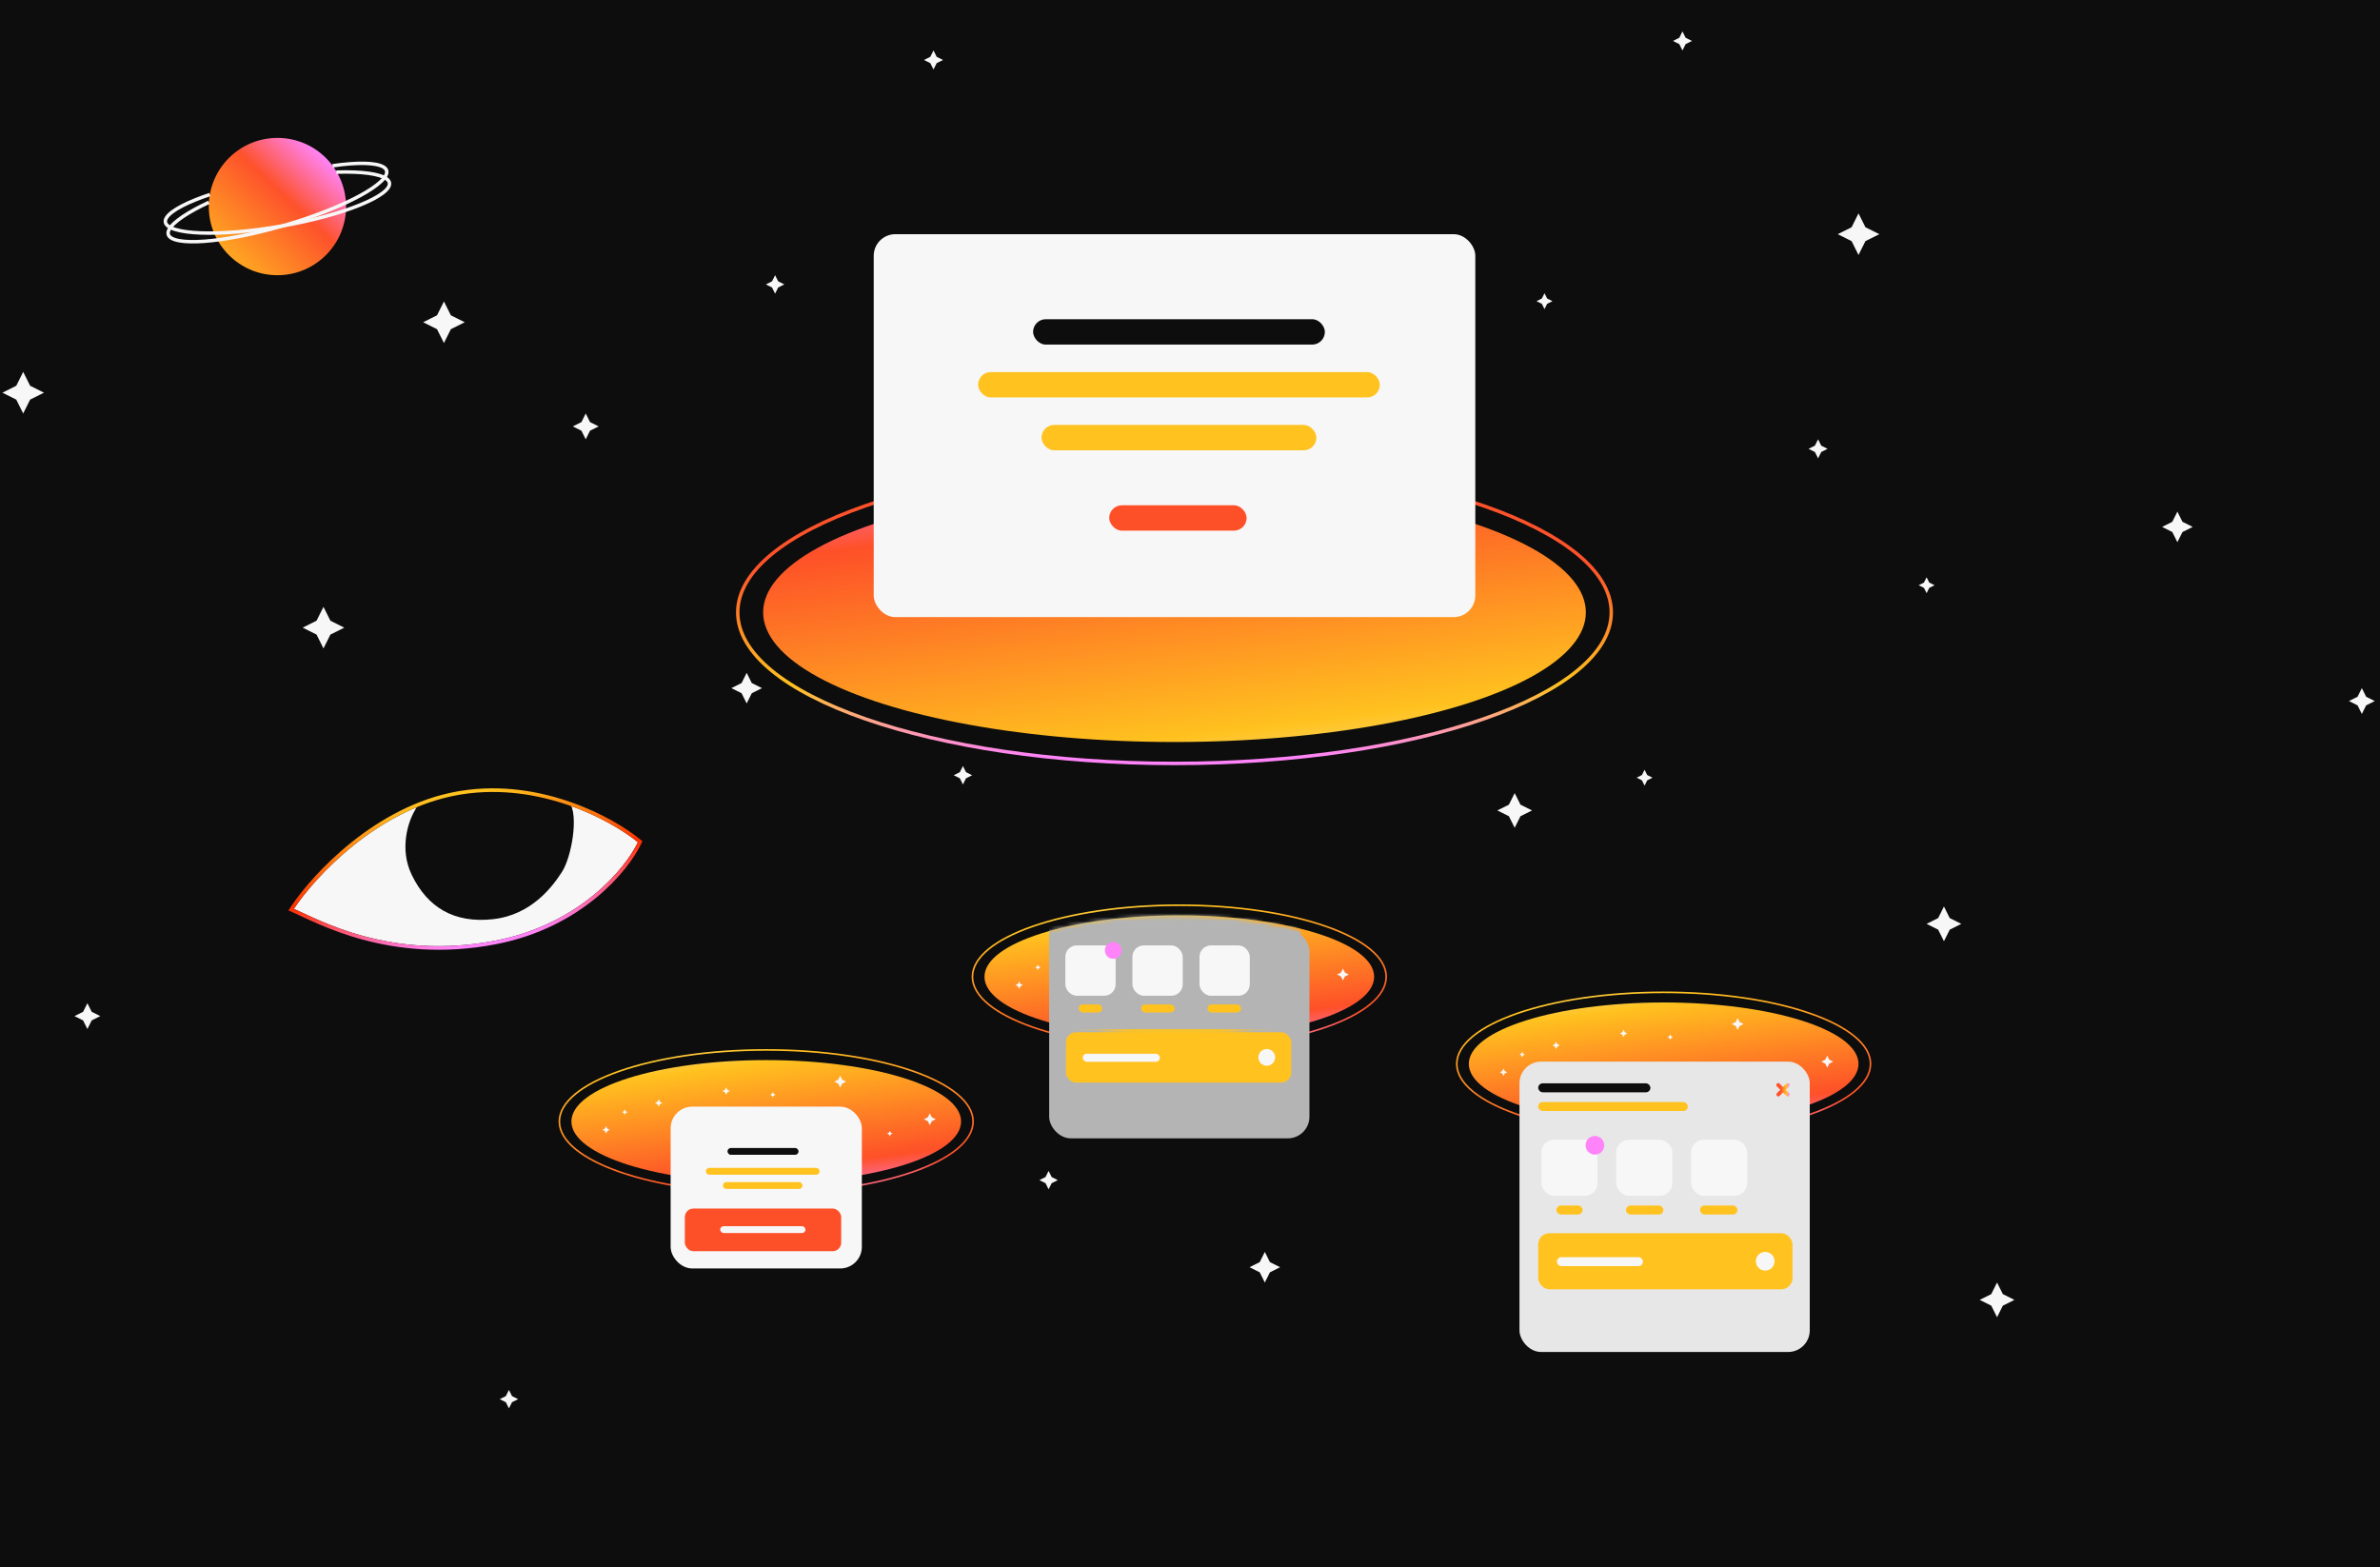 <svg width="606" height="399" viewBox="0 0 606 399" fill="none" xmlns="http://www.w3.org/2000/svg">
<rect width="606" height="399" fill="#0D0D0D"/>
<rect x="403.936" y="297.398" width="18.724" height="1.798" fill="#0D0D0D"/>
<ellipse cx="299.054" cy="155.921" rx="33.009" ry="104.743" transform="rotate(90 299.054 155.921)" fill="url(#paint0_linear_5187_8662)"/>
<path d="M410.265 155.921C410.265 161.108 407.249 166.114 401.651 170.726C396.057 175.335 387.935 179.505 377.859 183.016C357.713 190.036 329.852 194.387 299.057 194.387C268.262 194.387 240.401 190.036 220.254 183.016C210.179 179.505 202.057 175.335 196.462 170.726C190.864 166.114 187.848 161.108 187.848 155.921C187.848 150.734 190.864 145.729 196.462 141.117C202.057 136.508 210.179 132.337 220.254 128.826C240.401 121.806 268.262 117.456 299.057 117.456C329.852 117.456 357.713 121.806 377.859 128.826C387.935 132.337 396.057 136.508 401.651 141.117C407.249 145.729 410.265 150.734 410.265 155.921Z" stroke="url(#paint1_linear_5187_8662)" stroke-width="0.88"/>
<rect x="222.468" y="59.628" width="153.178" height="97.502" rx="5.499" fill="#F7F7F7"/>
<rect x="249.046" y="94.74" width="102.288" height="6.46" rx="3.23" fill="#FFC21F"/>
<rect x="265.194" y="108.198" width="69.987" height="6.46" rx="3.23" fill="#FFC21F"/>
<rect x="263.046" y="81.28" width="74.294" height="6.46" rx="3.23" fill="#0D0D0D"/>
<rect x="282.426" y="128.656" width="34.993" height="6.46" rx="3.23" fill="#FE5028"/>
<ellipse cx="195.103" cy="285.558" rx="15.634" ry="49.611" transform="rotate(-90 195.103 285.558)" fill="url(#paint2_linear_5187_8662)"/>
<path d="M142.429 285.556C142.429 283.099 143.858 280.727 146.509 278.543C149.159 276.36 153.006 274.385 157.778 272.722C167.32 269.397 180.516 267.336 195.102 267.336C209.687 267.336 222.884 269.397 232.426 272.722C237.198 274.385 241.045 276.36 243.695 278.543C246.347 280.727 247.774 283.099 247.774 285.556C247.774 288.012 246.346 290.383 243.695 292.567C241.045 294.75 237.198 296.726 232.426 298.389C222.884 301.714 209.687 303.774 195.102 303.774C180.516 303.774 167.32 301.714 157.778 298.389C153.006 296.726 149.159 294.75 146.509 292.567C143.858 290.383 142.429 288.012 142.429 285.556Z" stroke="url(#paint3_linear_5187_8662)" stroke-width="0.417"/>
<path fill-rule="evenodd" clip-rule="evenodd" d="M153.381 287.682L154.006 287.369L154.319 286.744L154.632 287.369L155.257 287.682L154.632 287.995L154.319 288.62L154.006 287.995L153.381 287.682Z" fill="#F7F7F7"/>
<path fill-rule="evenodd" clip-rule="evenodd" d="M166.779 280.835L167.405 280.523L167.717 279.897L168.03 280.523L168.655 280.835L168.03 281.148L167.717 281.773L167.405 281.148L166.779 280.835Z" fill="#F7F7F7"/>
<path fill-rule="evenodd" clip-rule="evenodd" d="M204.902 292.29L205.528 291.978L205.84 291.352L206.153 291.978L206.778 292.29L206.153 292.603L205.84 293.229L205.528 292.603L204.902 292.29Z" fill="#F7F7F7"/>
<path fill-rule="evenodd" clip-rule="evenodd" d="M183.955 277.804L184.58 277.491L184.893 276.866L185.206 277.491L185.831 277.804L185.206 278.117L184.893 278.742L184.58 278.117L183.955 277.804Z" fill="#F7F7F7"/>
<path fill-rule="evenodd" clip-rule="evenodd" d="M215.443 286.495L216.069 286.182L216.381 285.557L216.694 286.182L217.319 286.495L216.694 286.807L216.381 287.433L216.069 286.807L215.443 286.495Z" fill="#F7F7F7"/>
<path fill-rule="evenodd" clip-rule="evenodd" d="M183.955 290.132L184.962 289.629L185.465 288.622L185.969 289.629L186.976 290.132L185.969 290.636L185.465 291.643L184.962 290.636L183.955 290.132Z" fill="#F7F7F7"/>
<path fill-rule="evenodd" clip-rule="evenodd" d="M235.246 284.985L236.253 284.481L236.757 283.474L237.26 284.481L238.267 284.985L237.26 285.488L236.757 286.495L236.253 285.488L235.246 284.985Z" fill="#F7F7F7"/>
<path fill-rule="evenodd" clip-rule="evenodd" d="M212.424 275.4L213.431 274.896L213.934 273.889L214.438 274.896L215.445 275.4L214.438 275.903L213.934 276.91L213.431 275.903L212.424 275.4Z" fill="#F7F7F7"/>
<path fill-rule="evenodd" clip-rule="evenodd" d="M158.393 283.167L158.854 282.937L159.084 282.476L159.314 282.937L159.775 283.167L159.314 283.397L159.084 283.858L158.854 283.397L158.393 283.167Z" fill="#F7F7F7"/>
<path fill-rule="evenodd" clip-rule="evenodd" d="M173.475 292.981L173.936 292.751L174.166 292.29L174.397 292.751L174.857 292.981L174.397 293.212L174.166 293.673L173.936 293.212L173.475 292.981Z" fill="#F7F7F7"/>
<path fill-rule="evenodd" clip-rule="evenodd" d="M196.092 278.742L196.553 278.512L196.783 278.051L197.014 278.512L197.475 278.742L197.014 278.973L196.783 279.434L196.553 278.973L196.092 278.742Z" fill="#F7F7F7"/>
<path fill-rule="evenodd" clip-rule="evenodd" d="M193.719 297.775L194.18 297.545L194.41 297.084L194.641 297.545L195.102 297.775L194.641 298.006L194.41 298.467L194.18 298.006L193.719 297.775Z" fill="#F7F7F7"/>
<path fill-rule="evenodd" clip-rule="evenodd" d="M225.879 288.621L226.34 288.391L226.57 287.93L226.801 288.391L227.262 288.621L226.801 288.852L226.57 289.313L226.34 288.852L225.879 288.621Z" fill="#F7F7F7"/>
<ellipse cx="423.605" cy="270.886" rx="15.634" ry="49.611" transform="rotate(-90 423.605 270.886)" fill="url(#paint4_linear_5187_8662)"/>
<path d="M370.929 270.886C370.929 268.429 372.358 266.057 375.009 263.873C377.659 261.69 381.506 259.715 386.278 258.052C395.82 254.727 409.016 252.666 423.602 252.666C438.187 252.666 451.384 254.727 460.926 258.052C465.698 259.715 469.545 261.69 472.195 263.873C474.847 266.057 476.274 268.429 476.274 270.886C476.274 273.343 474.846 275.713 472.195 277.897C469.545 280.081 465.698 282.056 460.926 283.719C451.384 287.044 438.187 289.104 423.602 289.104C409.016 289.104 395.82 287.044 386.278 283.719C381.506 282.056 377.659 280.081 375.009 277.897C372.358 275.713 370.929 273.343 370.929 270.886Z" stroke="url(#paint5_linear_5187_8662)" stroke-width="0.417"/>
<path fill-rule="evenodd" clip-rule="evenodd" d="M381.881 273.012L382.506 272.699L382.819 272.074L383.132 272.699L383.757 273.012L383.132 273.325L382.819 273.95L382.506 273.325L381.881 273.012Z" fill="#F7F7F7"/>
<path fill-rule="evenodd" clip-rule="evenodd" d="M395.281 266.165L395.907 265.853L396.219 265.227L396.532 265.853L397.157 266.165L396.532 266.478L396.219 267.104L395.907 266.478L395.281 266.165Z" fill="#F7F7F7"/>
<path fill-rule="evenodd" clip-rule="evenodd" d="M433.402 277.619L434.028 277.306L434.34 276.681L434.653 277.306L435.278 277.619L434.653 277.931L434.34 278.557L434.028 277.931L433.402 277.619Z" fill="#F7F7F7"/>
<path fill-rule="evenodd" clip-rule="evenodd" d="M412.455 263.132L413.08 262.82L413.393 262.194L413.706 262.82L414.331 263.132L413.706 263.445L413.393 264.07L413.08 263.445L412.455 263.132Z" fill="#F7F7F7"/>
<path fill-rule="evenodd" clip-rule="evenodd" d="M443.947 271.823L444.573 271.51L444.885 270.885L445.198 271.51L445.823 271.823L445.198 272.135L444.885 272.761L444.573 272.135L443.947 271.823Z" fill="#F7F7F7"/>
<path fill-rule="evenodd" clip-rule="evenodd" d="M412.455 275.46L413.462 274.957L413.965 273.95L414.469 274.957L415.476 275.46L414.469 275.964L413.965 276.971L413.462 275.964L412.455 275.46Z" fill="#F7F7F7"/>
<path fill-rule="evenodd" clip-rule="evenodd" d="M463.75 270.313L464.757 269.809L465.26 268.802L465.764 269.809L466.771 270.313L465.764 270.816L465.26 271.823L464.757 270.816L463.75 270.313Z" fill="#F7F7F7"/>
<path fill-rule="evenodd" clip-rule="evenodd" d="M440.928 260.73L441.935 260.226L442.438 259.219L442.942 260.226L443.949 260.73L442.942 261.233L442.438 262.24L441.935 261.233L440.928 260.73Z" fill="#F7F7F7"/>
<path fill-rule="evenodd" clip-rule="evenodd" d="M386.893 268.495L387.354 268.265L387.584 267.804L387.814 268.265L388.275 268.495L387.814 268.726L387.584 269.187L387.354 268.726L386.893 268.495Z" fill="#F7F7F7"/>
<path fill-rule="evenodd" clip-rule="evenodd" d="M401.975 278.31L402.436 278.079L402.666 277.618L402.897 278.079L403.357 278.31L402.897 278.54L402.666 279.001L402.436 278.54L401.975 278.31Z" fill="#F7F7F7"/>
<path fill-rule="evenodd" clip-rule="evenodd" d="M424.592 264.072L425.053 263.842L425.283 263.381L425.514 263.842L425.975 264.072L425.514 264.303L425.283 264.764L425.053 264.303L424.592 264.072Z" fill="#F7F7F7"/>
<path fill-rule="evenodd" clip-rule="evenodd" d="M422.219 283.104L422.68 282.874L422.91 282.413L423.141 282.874L423.602 283.104L423.141 283.335L422.91 283.796L422.68 283.335L422.219 283.104Z" fill="#F7F7F7"/>
<path fill-rule="evenodd" clip-rule="evenodd" d="M454.379 273.949L454.84 273.719L455.07 273.258L455.301 273.719L455.762 273.949L455.301 274.18L455.07 274.641L454.84 274.18L454.379 273.949Z" fill="#F7F7F7"/>
<ellipse cx="300.28" cy="248.702" rx="15.634" ry="49.611" transform="rotate(-90 300.28 248.702)" fill="url(#paint6_linear_5187_8662)"/>
<path d="M247.608 248.702C247.608 246.245 249.037 243.874 251.688 241.689C254.338 239.506 258.186 237.531 262.958 235.868C272.5 232.543 285.696 230.482 300.281 230.482C314.867 230.482 328.063 232.543 337.605 235.868C342.378 237.531 346.225 239.506 348.875 241.689C351.526 243.874 352.954 246.245 352.954 248.702C352.954 251.159 351.526 253.53 348.875 255.714C346.225 257.897 342.378 259.872 337.605 261.535C328.063 264.86 314.867 266.921 300.281 266.921C285.696 266.921 272.5 264.86 262.958 261.535C258.186 259.872 254.338 257.897 251.688 255.714C249.037 253.53 247.609 251.159 247.608 248.702Z" stroke="url(#paint7_linear_5187_8662)" stroke-width="0.417"/>
<path fill-rule="evenodd" clip-rule="evenodd" d="M258.559 250.828L259.184 250.515L259.497 249.89L259.809 250.515L260.435 250.828L259.809 251.14L259.497 251.766L259.184 251.14L258.559 250.828Z" fill="#F7F7F7"/>
<path fill-rule="evenodd" clip-rule="evenodd" d="M271.957 243.981L272.582 243.668L272.895 243.043L273.208 243.668L273.833 243.981L273.208 244.294L272.895 244.919L272.582 244.294L271.957 243.981Z" fill="#F7F7F7"/>
<path fill-rule="evenodd" clip-rule="evenodd" d="M310.082 255.435L310.707 255.122L311.02 254.497L311.333 255.122L311.958 255.435L311.333 255.748L311.02 256.373L310.707 255.748L310.082 255.435Z" fill="#F7F7F7"/>
<path fill-rule="evenodd" clip-rule="evenodd" d="M289.133 240.949L289.758 240.636L290.071 240.011L290.384 240.636L291.009 240.949L290.384 241.261L290.071 241.887L289.758 241.261L289.133 240.949Z" fill="#F7F7F7"/>
<path fill-rule="evenodd" clip-rule="evenodd" d="M320.621 249.639L321.246 249.326L321.559 248.701L321.872 249.326L322.497 249.639L321.872 249.952L321.559 250.577L321.246 249.952L320.621 249.639Z" fill="#F7F7F7"/>
<path fill-rule="evenodd" clip-rule="evenodd" d="M289.133 253.278L290.14 252.774L290.643 251.767L291.147 252.774L292.154 253.278L291.147 253.781L290.643 254.788L290.14 253.781L289.133 253.278Z" fill="#F7F7F7"/>
<path fill-rule="evenodd" clip-rule="evenodd" d="M340.43 248.128L341.437 247.625L341.94 246.618L342.444 247.625L343.451 248.128L342.444 248.632L341.94 249.639L341.437 248.632L340.43 248.128Z" fill="#F7F7F7"/>
<path fill-rule="evenodd" clip-rule="evenodd" d="M317.604 238.546L318.61 238.043L319.114 237.036L319.617 238.043L320.624 238.546L319.617 239.05L319.114 240.057L318.61 239.05L317.604 238.546Z" fill="#F7F7F7"/>
<path fill-rule="evenodd" clip-rule="evenodd" d="M263.57 246.312L264.031 246.082L264.262 245.621L264.492 246.082L264.953 246.312L264.492 246.543L264.262 247.004L264.031 246.543L263.57 246.312Z" fill="#F7F7F7"/>
<path fill-rule="evenodd" clip-rule="evenodd" d="M278.654 256.127L279.115 255.896L279.346 255.436L279.576 255.896L280.037 256.127L279.576 256.357L279.346 256.818L279.115 256.357L278.654 256.127Z" fill="#F7F7F7"/>
<path fill-rule="evenodd" clip-rule="evenodd" d="M301.275 241.888L301.736 241.657L301.967 241.196L302.197 241.657L302.658 241.888L302.197 242.118L301.967 242.579L301.736 242.118L301.275 241.888Z" fill="#F7F7F7"/>
<path fill-rule="evenodd" clip-rule="evenodd" d="M298.898 260.92L299.359 260.689L299.59 260.228L299.82 260.689L300.281 260.92L299.82 261.15L299.59 261.611L299.359 261.15L298.898 260.92Z" fill="#F7F7F7"/>
<path fill-rule="evenodd" clip-rule="evenodd" d="M331.057 251.767L331.518 251.536L331.748 251.075L331.979 251.536L332.439 251.767L331.979 251.997L331.748 252.458L331.518 251.997L331.057 251.767Z" fill="#F7F7F7"/>
<rect x="170.761" y="281.773" width="48.683" height="41.204" rx="5.499" fill="#F7F7F7"/>
<rect x="174.373" y="307.725" width="39.814" height="10.858" rx="2.172" fill="#FE5028"/>
<rect x="183.37" y="312.213" width="21.717" height="1.737" rx="0.869" fill="#F7F7F7"/>
<rect x="179.729" y="297.367" width="28.956" height="1.737" rx="0.869" fill="#FFC21F"/>
<rect x="184.069" y="300.987" width="20.269" height="1.737" rx="0.869" fill="#FFC21F"/>
<rect x="185.232" y="292.301" width="18.097" height="1.737" rx="0.869" fill="#0D0D0D"/>
<rect x="267.142" y="236.706" width="66.268" height="53.138" rx="5.499" fill="#B4B4B4"/>
<rect x="275.676" y="256.514" width="5.978" height="2.05" rx="1.025" fill="#FFC21F"/>
<rect x="308.468" y="256.514" width="8.54" height="2.05" rx="1.025" fill="#FFC21F"/>
<rect x="291.557" y="256.514" width="8.54" height="2.05" rx="1.025" fill="#FFC21F"/>
<rect x="272.257" y="241.483" width="12.81" height="12.81" rx="2.904" fill="#F7F7F7"/>
<rect x="289.335" y="241.483" width="12.81" height="12.81" rx="2.904" fill="#F7F7F7"/>
<rect x="306.416" y="241.483" width="12.81" height="12.81" rx="2.904" fill="#F7F7F7"/>
<rect x="271.416" y="262.832" width="57.365" height="12.81" rx="2.562" fill="#FFC21F"/>
<g clip-path="url(#clip0_5187_8662)">
<path d="M322.547 271.371C323.726 271.371 324.682 270.416 324.682 269.237C324.682 268.057 323.726 267.102 322.547 267.102C321.368 267.102 320.412 268.057 320.412 269.237C320.412 270.416 321.368 271.371 322.547 271.371Z" fill="#F7F7F7"/>
</g>
<rect x="275.686" y="268.298" width="19.642" height="2.05" rx="1.025" fill="#F7F7F7"/>
<circle cx="284.465" cy="242.763" r="2.135" fill="#FF84F9"/>
<mask id="mask0_5187_8662" style="mask-type:alpha" maskUnits="userSpaceOnUse" x="251" y="233" width="97" height="31">
<ellipse cx="299.096" cy="248.327" rx="15.107" ry="47.949" transform="rotate(-90 299.096 248.327)" fill="#0D0D0D"/>
</mask>
<g mask="url(#mask0_5187_8662)">
<path d="M267.14 230.631C267.14 226.858 270.199 223.799 273.972 223.799H324.357C328.13 223.799 331.189 226.858 331.189 230.631V281.016C331.189 284.789 328.13 287.848 324.357 287.848H273.972C270.199 287.848 267.14 284.789 267.14 281.016V230.631Z" fill="#B4B4B4"/>
<rect x="274.674" y="255.752" width="5.978" height="2.05" rx="1.025" fill="#FFC21F"/>
<rect x="307.466" y="255.752" width="8.54" height="2.05" rx="1.025" fill="#FFC21F"/>
<rect x="290.555" y="255.752" width="8.54" height="2.05" rx="1.025" fill="#FFC21F"/>
<rect x="271.255" y="240.722" width="12.81" height="12.81" rx="2.904" fill="#F7F7F7"/>
<rect x="288.333" y="240.722" width="12.81" height="12.81" rx="2.904" fill="#F7F7F7"/>
<rect x="305.414" y="240.722" width="12.81" height="12.81" rx="2.904" fill="#F7F7F7"/>
<rect x="271.414" y="262.072" width="55.365" height="12.81" rx="2.562" fill="#FFC21F"/>
<circle cx="283.463" cy="242.003" r="2.135" fill="#FF84F9"/>
</g>
<rect x="386.894" y="270.313" width="73.909" height="73.928" rx="5.499" fill="#E7E7E7"/>
<rect x="396.295" y="306.949" width="6.667" height="2.286" rx="1.143" fill="#FFC21F"/>
<rect x="432.868" y="306.949" width="9.524" height="2.286" rx="1.143" fill="#FFC21F"/>
<rect x="414.011" y="306.949" width="9.524" height="2.286" rx="1.143" fill="#FFC21F"/>
<rect x="392.484" y="290.187" width="14.287" height="14.287" rx="3.238" fill="#F7F7F7"/>
<rect x="411.534" y="290.187" width="14.287" height="14.287" rx="3.238" fill="#F7F7F7"/>
<rect x="430.583" y="290.187" width="14.287" height="14.287" rx="3.238" fill="#F7F7F7"/>
<rect x="391.659" y="313.998" width="64.749" height="14.287" rx="2.857" fill="#FFC21F"/>
<g clip-path="url(#clip1_5187_8662)">
<path d="M449.457 323.522C450.772 323.522 451.838 322.456 451.838 321.141C451.838 319.826 450.772 318.76 449.457 318.76C448.142 318.76 447.076 319.826 447.076 321.141C447.076 322.456 448.142 323.522 449.457 323.522Z" fill="#F7F7F7"/>
</g>
<g clip-path="url(#clip2_5187_8662)">
<path fill-rule="evenodd" clip-rule="evenodd" d="M454.854 275.92L453.993 276.78L453.133 275.92C453.087 275.873 453.033 275.835 452.973 275.809C452.913 275.783 452.848 275.769 452.783 275.769C452.717 275.768 452.652 275.78 452.592 275.805C452.531 275.83 452.476 275.867 452.43 275.913C452.384 275.959 452.347 276.014 452.322 276.075C452.298 276.136 452.285 276.2 452.286 276.266C452.287 276.331 452.301 276.396 452.327 276.456C452.353 276.516 452.391 276.57 452.438 276.616L453.298 277.476L452.439 278.336C452.349 278.429 452.299 278.553 452.3 278.682C452.301 278.812 452.353 278.935 452.444 279.027C452.535 279.118 452.659 279.17 452.788 279.171C452.917 279.172 453.042 279.122 453.135 279.033L453.993 278.171L454.853 279.032C454.899 279.079 454.953 279.116 455.013 279.142C455.073 279.168 455.138 279.182 455.203 279.182C455.269 279.183 455.334 279.171 455.394 279.146C455.455 279.121 455.51 279.084 455.556 279.038C455.602 278.992 455.639 278.937 455.664 278.876C455.688 278.816 455.701 278.751 455.7 278.685C455.699 278.62 455.686 278.555 455.66 278.495C455.634 278.435 455.596 278.381 455.549 278.336L454.691 277.477L455.55 276.617C455.64 276.524 455.69 276.4 455.689 276.271C455.688 276.141 455.636 276.018 455.545 275.926C455.453 275.835 455.33 275.783 455.201 275.782C455.071 275.781 454.947 275.831 454.854 275.92V275.92Z" fill="url(#paint8_linear_5187_8662)"/>
</g>
<rect x="396.422" y="320.095" width="21.906" height="2.286" rx="1.143" fill="#F7F7F7"/>
<rect x="391.659" y="275.838" width="28.573" height="2.286" rx="1.143" fill="#0D0D0D"/>
<rect x="391.659" y="280.6" width="38.098" height="2.286" rx="1.143" fill="#FFC21F"/>
<circle cx="406.102" cy="291.616" r="2.381" fill="#FF84F9"/>
<path fill-rule="evenodd" clip-rule="evenodd" d="M390.092 206.355L387.145 207.829L385.672 210.776L384.199 207.829L381.253 206.355L384.199 204.882L385.672 201.935L387.145 204.882L390.092 206.355Z" fill="#F7F7F7"/>
<path fill-rule="evenodd" clip-rule="evenodd" d="M499.393 235.234L496.446 236.708L494.973 239.655L493.5 236.708L490.553 235.234L493.5 233.761L494.973 230.813L496.446 233.761L499.393 235.234Z" fill="#F7F7F7"/>
<path fill-rule="evenodd" clip-rule="evenodd" d="M512.912 330.976L509.966 332.45L508.493 335.397L507.019 332.45L504.073 330.976L507.019 329.503L508.493 326.556L509.966 329.503L512.912 330.976Z" fill="#F7F7F7"/>
<path fill-rule="evenodd" clip-rule="evenodd" d="M420.768 198.016L419.419 198.69L418.744 200.04L418.07 198.69L416.721 198.016L418.07 197.341L418.744 195.992L419.419 197.341L420.768 198.016Z" fill="#F7F7F7"/>
<path fill-rule="evenodd" clip-rule="evenodd" d="M492.58 149.01L491.231 149.685L490.557 151.034L489.883 149.685L488.534 149.01L489.883 148.335L490.557 146.986L491.231 148.335L492.58 149.01Z" fill="#F7F7F7"/>
<path fill-rule="evenodd" clip-rule="evenodd" d="M395.285 76.683L393.936 77.357L393.262 78.707L392.588 77.357L391.239 76.683L392.588 76.008L393.262 74.659L393.936 76.008L395.285 76.683Z" fill="#F7F7F7"/>
<path fill-rule="evenodd" clip-rule="evenodd" d="M247.529 197.391L245.965 198.174L245.183 199.738L244.4 198.174L242.836 197.391L244.4 196.609L245.183 195.044L245.965 196.609L247.529 197.391Z" fill="#F7F7F7"/>
<path fill-rule="evenodd" clip-rule="evenodd" d="M199.705 72.418L198.141 73.201L197.358 74.766L196.576 73.201L195.012 72.418L196.576 71.636L197.358 70.071L198.141 71.636L199.705 72.418Z" fill="#F7F7F7"/>
<path fill-rule="evenodd" clip-rule="evenodd" d="M264.646 300.482L266.211 299.699L266.993 298.135L267.775 299.699L269.34 300.482L267.775 301.264L266.993 302.829L266.211 301.264L264.646 300.482Z" fill="#F7F7F7"/>
<path fill-rule="evenodd" clip-rule="evenodd" d="M131.93 356.255L130.365 357.038L129.583 358.603L128.801 357.038L127.236 356.255L128.801 355.473L129.583 353.908L130.365 355.473L131.93 356.255Z" fill="#F7F7F7"/>
<path fill-rule="evenodd" clip-rule="evenodd" d="M158.328 212.505L157.175 213.082L156.598 214.235L156.022 213.082L154.869 212.505L156.022 211.929L156.598 210.775L157.175 211.929L158.328 212.505Z" fill="#F7F7F7"/>
<path fill-rule="evenodd" clip-rule="evenodd" d="M152.426 108.569L150.234 109.665L149.139 111.857L148.043 109.665L145.851 108.569L148.043 107.473L149.139 105.281L150.234 107.473L152.426 108.569Z" fill="#F7F7F7"/>
<path fill-rule="evenodd" clip-rule="evenodd" d="M18.967 258.723L21.158 257.627L22.254 255.435L23.35 257.627L25.541 258.723L23.35 259.819L22.254 262.011L21.158 259.819L18.967 258.723Z" fill="#F7F7F7"/>
<path fill-rule="evenodd" clip-rule="evenodd" d="M194.016 175.212L191.419 176.511L190.121 179.108L188.822 176.511L186.226 175.212L188.822 173.914L190.121 171.316L191.419 173.914L194.016 175.212Z" fill="#F7F7F7"/>
<path fill-rule="evenodd" clip-rule="evenodd" d="M558.305 134.164L555.708 135.463L554.41 138.06L553.111 135.463L550.515 134.164L553.111 132.866L554.41 130.269L555.708 132.866L558.305 134.164Z" fill="#F7F7F7"/>
<path fill-rule="evenodd" clip-rule="evenodd" d="M318.156 322.66L320.753 321.361L322.051 318.764L323.349 321.361L325.946 322.66L323.349 323.958L322.051 326.556L320.753 323.958L318.156 322.66Z" fill="#F7F7F7"/>
<path fill-rule="evenodd" clip-rule="evenodd" d="M118.33 82.05L114.801 83.815L113.037 87.344L111.273 83.815L107.744 82.05L111.273 80.285L113.037 76.756L114.801 80.285L118.33 82.05Z" fill="#F7F7F7"/>
<path fill-rule="evenodd" clip-rule="evenodd" d="M87.658 159.812L84.13 161.577L82.365 165.106L80.601 161.577L77.072 159.812L80.601 158.047L82.365 154.518L84.13 158.047L87.658 159.812Z" fill="#F7F7F7"/>
<path fill-rule="evenodd" clip-rule="evenodd" d="M11.199 99.988L7.671 101.752L5.906 105.282L4.142 101.752L0.613 99.988L4.142 98.223L5.906 94.693L7.671 98.223L11.199 99.988Z" fill="#F7F7F7"/>
<path fill-rule="evenodd" clip-rule="evenodd" d="M478.51 59.628L474.981 61.393L473.217 64.923L471.453 61.393L467.924 59.628L471.453 57.864L473.217 54.334L474.981 57.864L478.51 59.628Z" fill="#F7F7F7"/>
<path fill-rule="evenodd" clip-rule="evenodd" d="M465.344 114.282L463.728 115.09L462.921 116.706L462.113 115.09L460.498 114.282L462.113 113.474L462.921 111.858L463.728 113.474L465.344 114.282Z" fill="#F7F7F7"/>
<path d="M116.61 202.422C96.076 206.072 80.197 223.27 74.825 231.413C80.767 233.95 99.25 244.711 126.137 239.503C147.647 235.337 159.291 221.062 162.425 214.445C155.709 208.917 137.145 198.772 116.61 202.422Z" fill="#F7F7F7"/>
<path d="M104.832 222.749C101.615 216.093 103.98 209.128 105.564 206.477L106.553 204.632L115.189 202.132L120.993 201.421L127.76 200.938L134.775 201.647L144.928 204.23C147.433 207.466 145.542 218.172 143.124 221.949C140.705 225.726 135.346 232.968 125.499 234.048C115.651 235.128 108.854 231.068 104.832 222.749Z" fill="#0D0D0D"/>
<path d="M116.523 201.969L117.492 201.806C137.819 198.605 156.044 208.598 162.717 214.092L162.998 214.322L162.845 214.646C159.658 221.375 147.902 235.758 126.232 239.955C99.179 245.195 80.557 234.359 74.647 231.836L74.133 231.616L74.436 231.157C77.148 227.046 82.494 220.675 89.739 214.872C96.984 209.069 106.156 203.811 116.523 201.969Z" stroke="url(#paint9_linear_5187_8662)" stroke-width="0.924"/>
<path d="M70.639 70.073C80.291 70.073 88.115 62.247 88.115 52.593C88.115 42.939 80.291 35.113 70.639 35.113C60.988 35.113 53.164 42.939 53.164 52.593C53.164 62.247 60.988 70.073 70.639 70.073Z" fill="url(#paint10_linear_5187_8662)"/>
<path d="M85.634 43.823C87.254 43.773 88.77 43.773 90.157 43.826C92.844 43.928 95.043 44.222 96.606 44.699C97.387 44.938 97.998 45.218 98.43 45.538C98.86 45.855 99.099 46.202 99.164 46.571C99.23 46.941 99.122 47.347 98.823 47.793C98.527 48.239 98.048 48.711 97.392 49.201C96.087 50.179 94.118 51.205 91.625 52.214C86.641 54.233 79.602 56.177 71.69 57.564C63.776 58.951 56.495 59.517 51.124 59.313C48.437 59.211 46.237 58.917 44.675 58.44C43.894 58.201 43.283 57.92 42.85 57.6C42.42 57.283 42.179 56.937 42.116 56.567C42.051 56.198 42.158 55.791 42.457 55.345C42.753 54.9 43.233 54.428 43.888 53.937C45.194 52.959 47.163 51.934 49.656 50.924C50.867 50.434 51.992 50.017 53.431 49.54" stroke="#F7F7F7" stroke-width="0.88"/>
<path d="M84.683 42.205C86.287 41.974 87.794 41.806 89.179 41.704C91.861 41.508 94.081 41.555 95.683 41.856C96.485 42.006 97.125 42.218 97.589 42.486C98.053 42.753 98.328 43.07 98.433 43.43C98.538 43.789 98.477 44.206 98.231 44.681C97.984 45.158 97.56 45.679 96.967 46.238C95.777 47.355 93.934 48.593 91.57 49.875C86.843 52.434 80.063 55.148 72.351 57.406C64.641 59.664 57.468 61.035 52.107 61.431C49.425 61.628 47.205 61.581 45.6 61.279C44.798 61.13 44.158 60.917 43.694 60.65C43.23 60.383 42.955 60.065 42.85 59.706C42.745 59.347 42.806 58.93 43.052 58.455C43.298 57.978 43.723 57.456 44.316 56.898C45.506 55.78 47.349 54.543 49.713 53.261C50.862 52.639 51.821 52.151 53.197 51.519" stroke="#F7F7F7" stroke-width="0.88"/>
<path fill-rule="evenodd" clip-rule="evenodd" d="M240.113 15.27L238.498 16.078L237.69 17.694L236.883 16.078L235.267 15.27L236.883 14.462L237.69 12.847L238.498 14.462L240.113 15.27Z" fill="#F7F7F7"/>
<path fill-rule="evenodd" clip-rule="evenodd" d="M604.668 178.501L602.477 179.597L601.381 181.789L600.285 179.597L598.094 178.501L600.285 177.405L601.381 175.213L602.477 177.405L604.668 178.501Z" fill="#F7F7F7"/>
<path fill-rule="evenodd" clip-rule="evenodd" d="M430.816 10.424L429.201 11.231L428.393 12.847L427.586 11.231L425.97 10.424L427.586 9.616L428.393 8L429.201 9.616L430.816 10.424Z" fill="#F7F7F7"/>
<defs>
<linearGradient id="paint0_linear_5187_8662" x1="344.717" y1="26.301" x2="235.321" y2="39.948" gradientUnits="userSpaceOnUse">
<stop stop-color="#F7F7F7"/>
<stop offset="0.267" stop-color="#FFC21F"/>
<stop offset="0.795" stop-color="#FE5028"/>
<stop offset="1" stop-color="#FF84F9"/>
</linearGradient>
<linearGradient id="paint1_linear_5187_8662" x1="299.057" y1="194.827" x2="299.057" y2="135.892" gradientUnits="userSpaceOnUse">
<stop offset="0.037" stop-color="#FF84F9"/>
<stop offset="0.346" stop-color="#FFC21F"/>
<stop offset="0.861" stop-color="#FE522B"/>
</linearGradient>
<linearGradient id="paint2_linear_5187_8662" x1="216.731" y1="224.165" x2="164.917" y2="230.629" gradientUnits="userSpaceOnUse">
<stop stop-color="#F7F7F7"/>
<stop offset="0.267" stop-color="#FFC21F"/>
<stop offset="0.795" stop-color="#FE5028"/>
<stop offset="1" stop-color="#FF84F9"/>
</linearGradient>
<linearGradient id="paint3_linear_5187_8662" x1="129.661" y1="260.064" x2="138.057" y2="320.926" gradientUnits="userSpaceOnUse">
<stop stop-color="#F7F7F7"/>
<stop offset="0.267" stop-color="#FFC21F"/>
<stop offset="0.795" stop-color="#FE5028"/>
<stop offset="1" stop-color="#FF84F9"/>
</linearGradient>
<linearGradient id="paint4_linear_5187_8662" x1="445.233" y1="209.493" x2="393.419" y2="215.957" gradientUnits="userSpaceOnUse">
<stop stop-color="#F7F7F7"/>
<stop offset="0.267" stop-color="#FFC21F"/>
<stop offset="0.795" stop-color="#FE5028"/>
<stop offset="1" stop-color="#FF84F9"/>
</linearGradient>
<linearGradient id="paint5_linear_5187_8662" x1="358.161" y1="245.394" x2="366.557" y2="306.256" gradientUnits="userSpaceOnUse">
<stop stop-color="#F7F7F7"/>
<stop offset="0.267" stop-color="#FFC21F"/>
<stop offset="0.795" stop-color="#FE5028"/>
<stop offset="1" stop-color="#FF84F9"/>
</linearGradient>
<linearGradient id="paint6_linear_5187_8662" x1="321.909" y1="187.308" x2="270.094" y2="193.772" gradientUnits="userSpaceOnUse">
<stop stop-color="#F7F7F7"/>
<stop offset="0.267" stop-color="#FFC21F"/>
<stop offset="0.795" stop-color="#FE5028"/>
<stop offset="1" stop-color="#FF84F9"/>
</linearGradient>
<linearGradient id="paint7_linear_5187_8662" x1="234.841" y1="223.21" x2="243.236" y2="284.072" gradientUnits="userSpaceOnUse">
<stop stop-color="#F7F7F7"/>
<stop offset="0.267" stop-color="#FFC21F"/>
<stop offset="0.795" stop-color="#FE5028"/>
<stop offset="1" stop-color="#FF84F9"/>
</linearGradient>
<linearGradient id="paint8_linear_5187_8662" x1="455.7" y1="277.475" x2="453.114" y2="277.475" gradientUnits="userSpaceOnUse">
<stop offset="0.037" stop-color="#FF84F9"/>
<stop offset="0.346" stop-color="#FFC21F"/>
<stop offset="0.861" stop-color="#FE522B"/>
</linearGradient>
<linearGradient id="paint9_linear_5187_8662" x1="114.441" y1="202.837" x2="121.709" y2="240.361" gradientUnits="userSpaceOnUse">
<stop stop-color="#FFC21F"/>
<stop offset="0.529" stop-color="#FF3000"/>
<stop offset="1" stop-color="#FF84F9"/>
</linearGradient>
<linearGradient id="paint10_linear_5187_8662" x1="85.458" y1="40.413" x2="53.155" y2="74.16" gradientUnits="userSpaceOnUse">
<stop offset="0.03" stop-color="#FF84F9"/>
<stop offset="0.34" stop-color="#FE522B"/>
<stop offset="0.93" stop-color="#FFC21F"/>
</linearGradient>
<clipPath id="clip0_5187_8662">
<rect width="4.27" height="4.27" fill="white" transform="translate(320.412 267.102)"/>
</clipPath>
<clipPath id="clip1_5187_8662">
<rect width="4.762" height="4.762" fill="white" transform="translate(447.076 318.76)"/>
</clipPath>
<clipPath id="clip2_5187_8662">
<rect width="4.762" height="4.762" fill="white" transform="translate(451.646 275.076)"/>
</clipPath>
</defs>
</svg>
